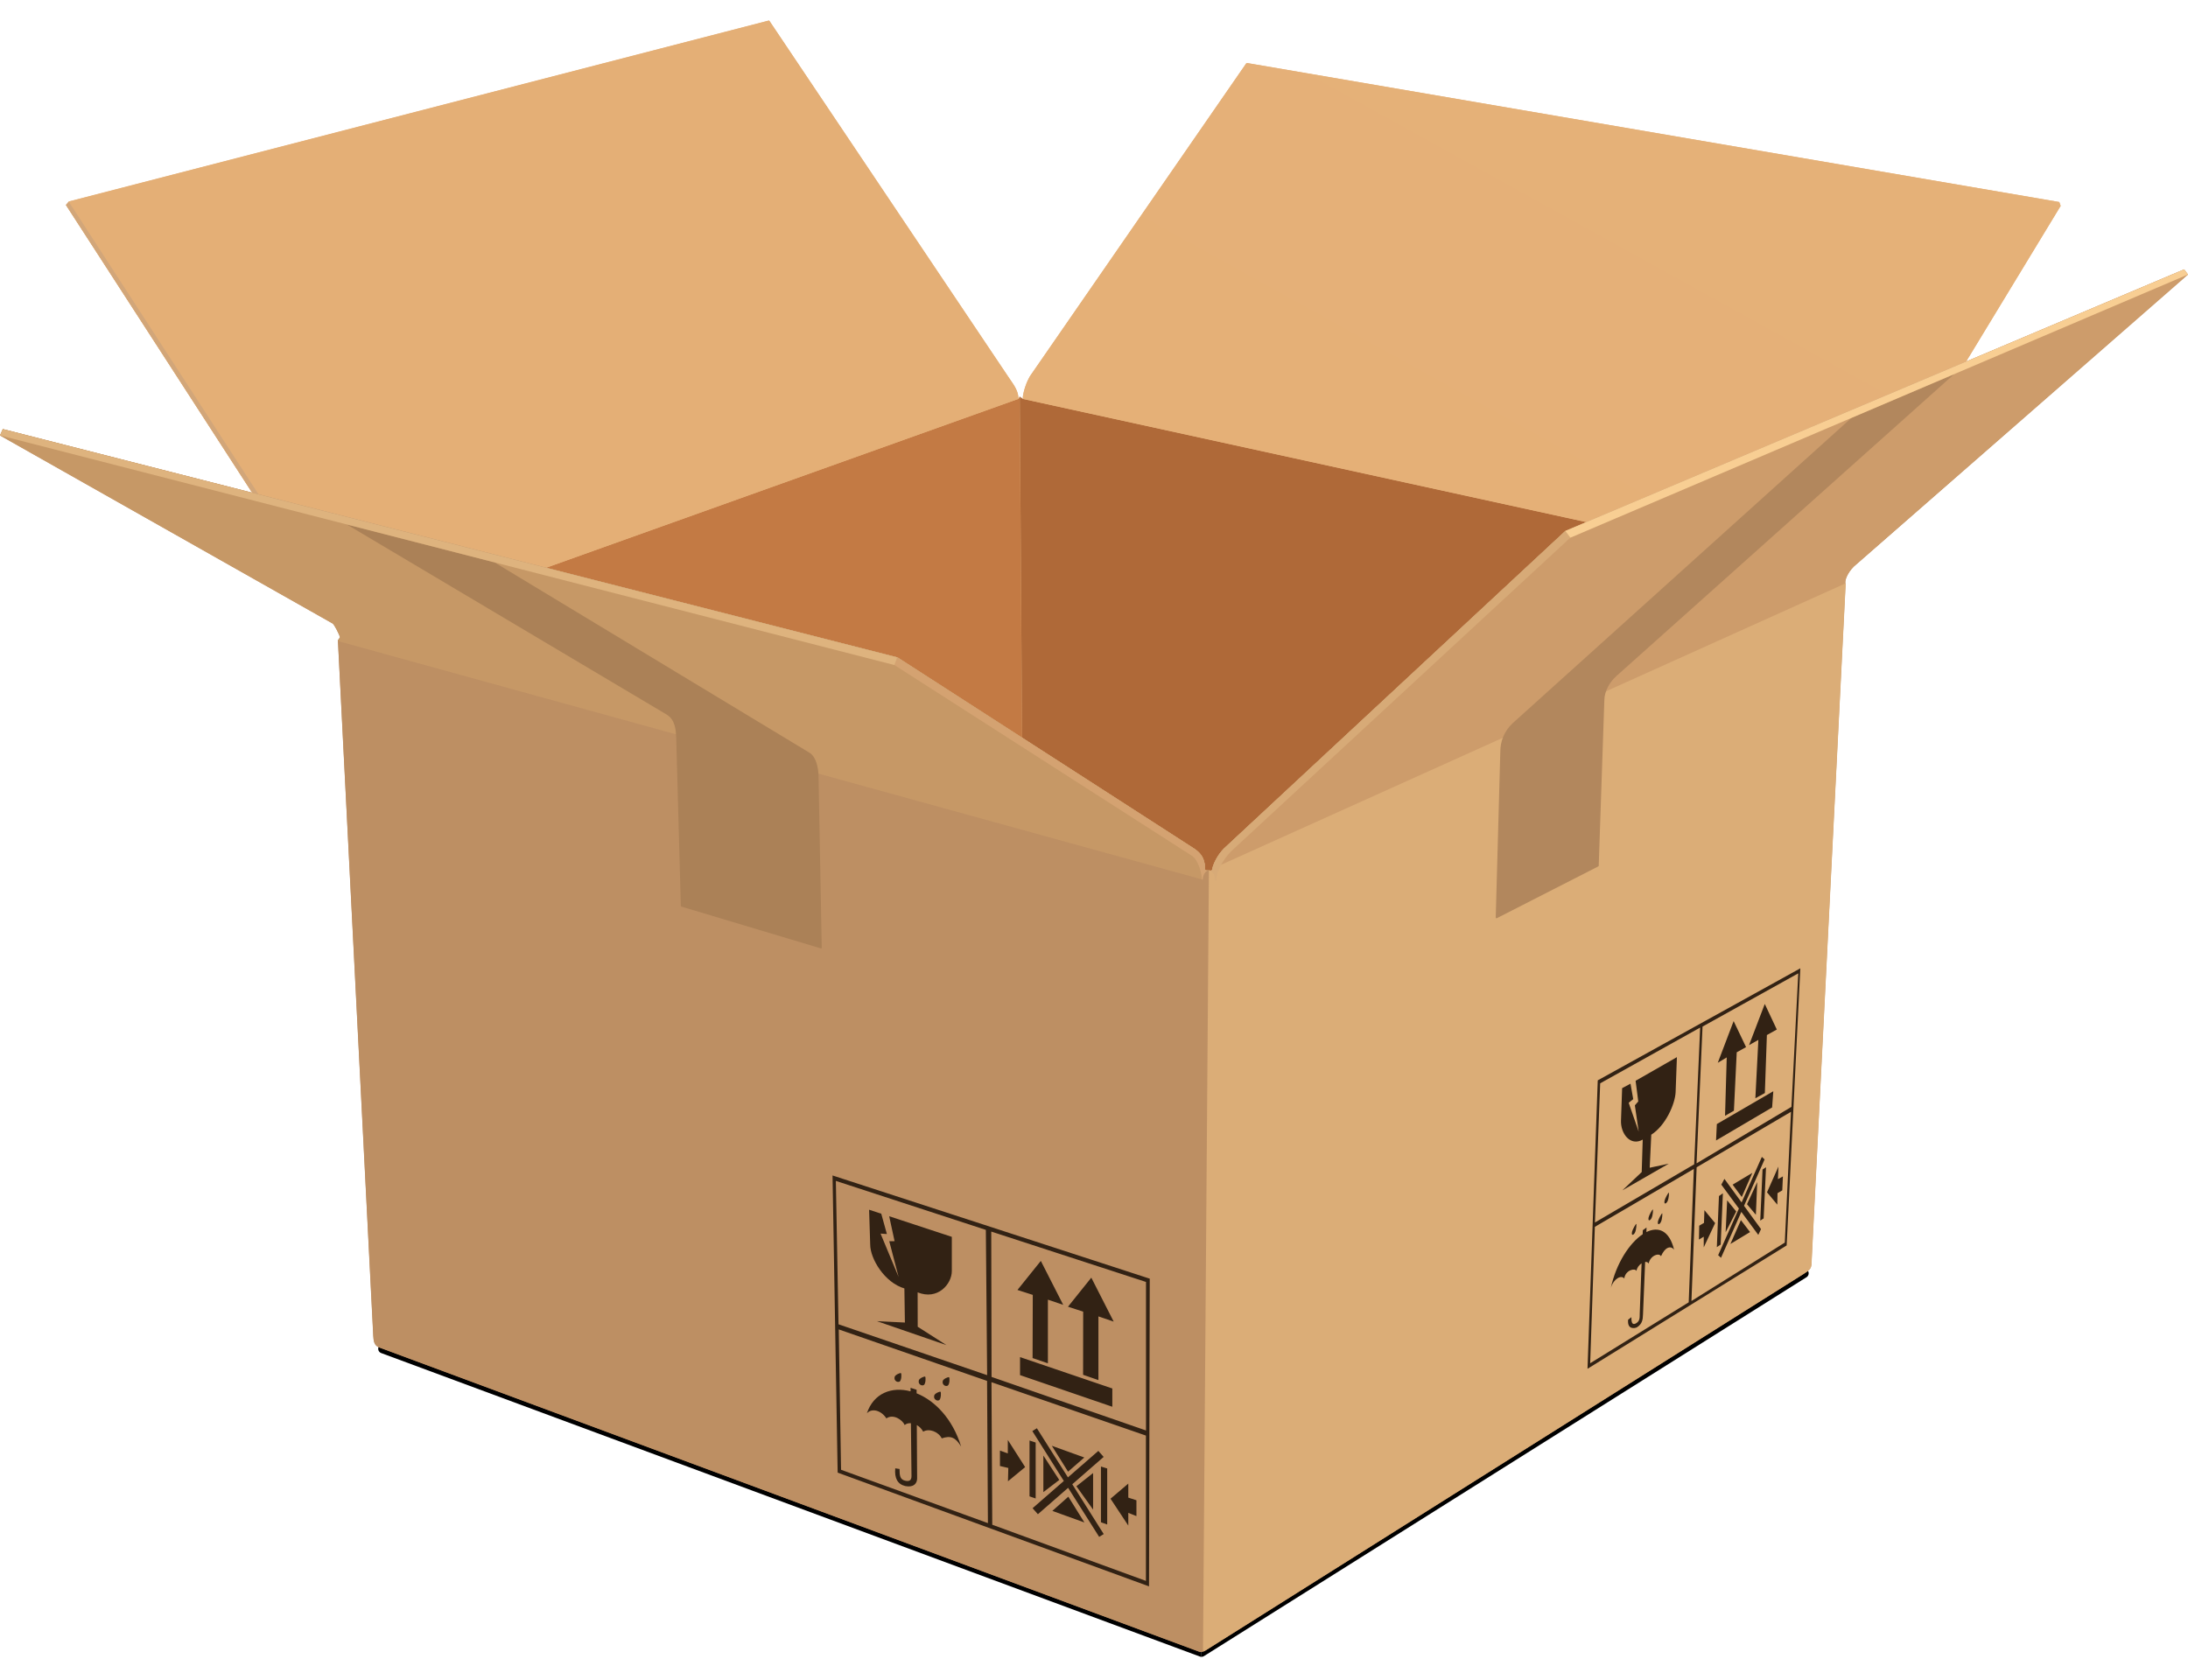 <svg xmlns="http://www.w3.org/2000/svg" fill="none" viewBox="0 0 56 43" height="43" width="56">
<g clip-path="url(#clip0_2574_1040)">
<path fill="url(#paint0_linear_2574_1040)" d="M30.738 42.162L46.106 32.494C46.163 32.459 46.238 32.475 46.273 32.531C46.308 32.588 46.292 32.662 46.236 32.697L30.817 42.395C30.797 42.408 30.775 42.415 30.753 42.415L30.738 42.162Z"></path>
<path fill="url(#paint1_linear_2574_1040)" d="M30.753 42.415C30.74 42.415 30.724 42.413 30.711 42.408L9.758 34.639C9.743 34.634 9.729 34.626 9.718 34.615C9.706 34.604 9.697 34.591 9.69 34.577C9.684 34.563 9.68 34.547 9.68 34.531C9.679 34.515 9.682 34.5 9.688 34.485C9.712 34.422 9.78 34.391 9.843 34.415L30.742 42.162L30.753 42.415Z"></path>
<path fill="#E8B67F" d="M52.74 5.271L50.321 9.256L40.603 13.366L40.062 13.595L31.328 21.72C31.16 21.888 31.046 22.127 31.026 22.26C31.017 22.306 30.978 22.286 30.941 22.284C30.901 22.282 30.847 22.297 30.842 22.249C30.838 22.075 30.818 21.881 30.536 21.707L26.159 18.887L22.968 16.828L13.978 14.535L6.453 12.615L1.687 5.249L1.759 5.167L1.763 5.16L19.656 0.534C19.682 0.525 19.687 0.529 19.698 0.545L25.8 9.639L25.921 9.817C26.052 10.008 26.065 10.126 26.065 10.211H26.177V10.191C26.177 10.183 26.177 10.172 26.179 10.161C26.179 10.154 26.181 10.148 26.181 10.139C26.183 10.13 26.183 10.122 26.185 10.113C26.188 10.104 26.188 10.096 26.19 10.085C26.196 10.054 26.205 10.019 26.214 9.985C26.216 9.974 26.22 9.963 26.223 9.954C26.233 9.919 26.244 9.882 26.258 9.848C26.264 9.834 26.268 9.819 26.275 9.806C26.293 9.763 26.31 9.723 26.33 9.689C26.347 9.654 26.365 9.626 26.382 9.602L31.884 1.641C31.897 1.622 31.904 1.613 31.932 1.617L52.706 5.173L52.74 5.271Z"></path>
<path fill="url(#paint2_linear_2574_1040)" d="M26.159 18.885H26.157L22.968 16.829L13.977 14.535L26.065 10.211L26.098 10.148V10.211L26.159 18.885Z"></path>
<path fill="url(#paint3_linear_2574_1040)" d="M26.065 10.211L13.978 14.533L12.888 14.255L6.453 12.611L1.687 5.246L1.763 5.156L19.656 0.53C19.682 0.521 19.687 0.525 19.698 0.541L25.8 9.635L25.921 9.813C26.052 10.009 26.065 10.127 26.065 10.211Z"></path>
<path fill="url(#paint4_linear_2574_1040)" d="M26.108 10.671L14.679 14.757L12.896 14.302L25.808 9.685L25.929 9.863C26.06 10.055 26.073 10.172 26.073 10.257H26.106L26.108 10.671Z"></path>
<path fill="#D2A679" d="M6.617 12.655L6.455 12.614L1.689 5.248L1.761 5.165L6.617 12.655Z"></path>
<path fill="url(#paint5_linear_2574_1040)" d="M40.603 13.367L40.062 13.595L31.328 21.721C31.16 21.888 31.046 22.128 31.026 22.26C31.017 22.306 30.978 22.286 30.941 22.284C30.901 22.282 30.847 22.297 30.842 22.249C30.838 22.075 30.818 21.882 30.536 21.708L26.159 18.885L26.1 10.213V10.15L26.181 10.213L40.603 13.367Z"></path>
<path fill="url(#paint6_linear_2574_1040)" d="M52.741 5.271L50.321 9.256L41.476 12.996L40.605 13.364L26.179 10.211C26.17 10.1 26.247 9.848 26.33 9.687C26.347 9.652 26.365 9.623 26.382 9.599L31.884 1.639C31.897 1.62 31.904 1.611 31.932 1.615L52.706 5.171L52.741 5.271Z"></path>
<path fill="url(#paint7_linear_2574_1040)" d="M41.476 12.997L40.065 13.593L39.883 13.767L26.098 10.736L26.162 10.209H26.179C26.17 10.098 26.247 9.846 26.33 9.685L41.476 12.997Z"></path>
<path fill="url(#paint8_linear_2574_1040)" d="M26.481 10.276V19.091L26.159 18.885H26.157L25.735 18.61V10.329L26.065 10.211H26.177L26.481 10.276Z" opacity="0.75"></path>
<path fill="#BF9064" d="M30.668 42.274L9.697 34.49C9.579 34.44 9.561 34.329 9.555 34.192C9.555 34.192 8.653 16.413 8.651 16.411C8.649 16.366 8.706 16.337 8.701 16.309C8.686 16.241 8.557 15.987 8.515 15.961L0 11.147L0.072 10.984L22.968 16.829L30.534 21.706C30.816 21.88 30.838 22.073 30.84 22.247C30.843 22.295 30.899 22.28 30.939 22.282C30.978 22.285 31.015 22.304 31.024 22.258C31.044 22.126 31.158 21.886 31.326 21.721L40.06 13.595L55.899 6.897L55.995 7.03L47.445 14.505C47.279 14.671 47.202 14.873 47.235 14.956L46.36 32.38C46.347 32.49 46.294 32.523 46.183 32.599L30.854 42.252C30.792 42.291 30.727 42.302 30.668 42.274Z"></path>
<path fill="#BD8F63" d="M30.939 22.282L30.788 42.282C30.747 42.293 30.704 42.29 30.665 42.273L9.695 34.492C9.576 34.442 9.559 34.328 9.552 34.194L8.649 16.413V16.409C8.649 16.404 8.649 16.4 8.651 16.395C8.651 16.391 8.653 16.389 8.655 16.387C8.658 16.382 8.66 16.38 8.662 16.376C8.664 16.372 8.666 16.369 8.669 16.365C8.677 16.352 8.69 16.339 8.695 16.328C8.697 16.326 8.697 16.324 8.697 16.322V16.319L30.843 22.256C30.851 22.295 30.904 22.28 30.939 22.282Z"></path>
<path fill="url(#paint9_linear_2574_1040)" d="M30.79 42.224V42.28C30.749 42.291 30.706 42.288 30.668 42.271L9.697 34.49C9.614 34.455 9.581 34.387 9.565 34.305L30.79 42.224Z" opacity="0.54"></path>
<path fill="#322214" d="M21.308 30.092L29.427 32.734L29.408 40.611L21.439 37.699L21.308 30.092ZM25.376 35.384L25.396 39.033L29.329 40.471V36.751L25.376 35.384ZM26.538 36.563L27.333 37.821L28.111 37.143L28.247 37.297L27.444 37.997L28.249 39.272L28.132 39.344L27.338 38.088L26.564 38.764L26.428 38.61L27.228 37.913L26.422 36.636L26.538 36.563ZM28.878 37.98V38.339L29.086 38.407V38.812L28.878 38.729V39.055L28.423 38.367L28.878 37.98ZM28.178 37.543L28.338 37.593V39.027L28.178 38.97V37.543ZM21.467 34.033L21.526 37.626L25.285 38.992L25.263 35.351L21.467 34.033ZM27.343 38.315L27.754 38.975L26.934 38.679L27.343 38.315ZM27.977 37.71V38.646L27.55 38.048L27.977 37.71ZM26.35 36.877L26.507 36.929V38.361L26.35 38.307V36.877ZM26.704 37.262L27.111 37.887L26.704 38.198V37.262ZM23.305 35.528L23.46 35.578L23.46 35.669C23.923 35.855 24.38 36.316 24.6 37.033C24.455 36.792 24.328 36.746 24.103 36.822C24.02 36.651 23.775 36.559 23.628 36.651C23.591 36.58 23.535 36.521 23.465 36.482L23.473 37.847C23.473 37.974 23.386 38.087 23.169 38.043C22.972 37.995 22.891 37.845 22.913 37.589L23.023 37.606C23.023 37.778 23.036 37.876 23.167 37.906C23.279 37.932 23.329 37.891 23.329 37.789L23.314 36.434C23.252 36.43 23.195 36.445 23.154 36.481C23.104 36.355 22.865 36.185 22.686 36.311C22.559 36.111 22.32 36.035 22.187 36.181C22.357 35.668 22.82 35.489 23.305 35.618L23.305 35.528ZM25.794 36.862L26.238 37.558L25.798 37.921L25.807 37.58L25.593 37.53V37.134L25.794 37.208V36.862ZM26.921 37.012L27.752 37.312L27.336 37.675L26.921 37.012ZM25.37 31.528L25.378 35.249L29.331 36.62V32.818L25.37 31.528ZM26.107 34.742L28.469 35.545V36.013L26.107 35.203V34.742ZM24.073 35.63C24.088 35.645 24.088 35.808 24.038 35.845C24.023 35.852 24.006 35.855 23.99 35.853C23.974 35.851 23.959 35.844 23.946 35.834C23.915 35.81 23.898 35.776 23.911 35.724C23.924 35.671 24.055 35.615 24.073 35.63ZM24.291 35.258C24.309 35.273 24.309 35.436 24.256 35.473C24.241 35.48 24.225 35.482 24.209 35.48C24.193 35.479 24.177 35.472 24.165 35.462C24.134 35.438 24.116 35.404 24.13 35.351C24.143 35.299 24.274 35.243 24.291 35.258ZM23.679 35.243C23.696 35.258 23.696 35.421 23.644 35.458C23.629 35.465 23.613 35.467 23.596 35.465C23.58 35.463 23.565 35.457 23.552 35.447C23.521 35.423 23.504 35.388 23.517 35.336C23.53 35.284 23.661 35.227 23.679 35.243ZM23.06 35.153C23.077 35.169 23.077 35.332 23.025 35.369C23.01 35.375 22.994 35.378 22.977 35.376C22.961 35.374 22.946 35.368 22.933 35.358C22.902 35.334 22.885 35.299 22.898 35.247C22.911 35.195 23.042 35.138 23.06 35.153ZM27.931 32.708L28.504 33.833L28.113 33.7V35.33L27.721 35.195L27.723 33.578L27.334 33.452L27.931 32.708ZM21.393 30.231L21.461 33.902L25.265 35.204L25.232 31.485L21.393 30.231ZM26.639 32.279L27.212 33.404L26.82 33.271V34.901L26.428 34.766L26.433 33.149L26.041 33.023L26.639 32.279ZM22.244 30.969L22.555 31.071L22.699 31.591L22.537 31.58L22.999 32.69L22.76 31.776L22.896 31.774L22.758 31.136L24.361 31.663V32.54C24.361 32.873 23.998 33.293 23.486 33.084L23.488 33.965L24.224 34.435L22.445 33.822L23.16 33.857L23.147 32.984C22.64 32.834 22.272 32.227 22.272 31.857L22.244 30.969Z"></path>
<path fill="url(#paint10_linear_2574_1040)" d="M30.939 22.282C30.851 22.285 30.785 22.4 30.783 22.504L30.764 22.513L8.649 16.411C8.647 16.37 8.695 16.344 8.699 16.317C8.701 16.315 8.701 16.313 8.699 16.311C8.684 16.244 8.555 15.989 8.513 15.963L0 11.148L0.072 10.984L22.966 16.827H22.968L30.534 21.704C30.816 21.88 30.838 22.072 30.84 22.246C30.84 22.248 30.84 22.252 30.843 22.254C30.851 22.296 30.904 22.28 30.939 22.283"></path>
<path fill="#CD9C6B" d="M47.447 14.503C47.281 14.668 47.205 14.871 47.237 14.953L31.131 22.535L31.099 22.509C31.096 22.383 31.015 22.298 30.954 22.285C30.987 22.289 31.017 22.3 31.026 22.259C31.031 22.233 31.037 22.202 31.048 22.169C31.057 22.141 31.07 22.111 31.085 22.078C31.131 21.974 31.201 21.86 31.291 21.76C31.304 21.747 31.317 21.732 31.33 21.719L40.065 13.593L55.904 6.896L56 7.028L47.447 14.503Z"></path>
<path fill="url(#paint11_linear_2574_1040)" d="M20.999 24.276C21.023 24.282 21.032 24.284 21.032 24.265L20.949 19.838C20.942 19.688 20.905 19.392 20.724 19.273L12.659 14.398L8.879 13.428L17.075 18.3C17.281 18.435 17.298 18.688 17.307 18.875L17.425 23.179C17.425 23.201 17.43 23.205 17.445 23.211L20.999 24.276Z"></path>
<path fill="#D4A271" d="M30.939 22.282C30.849 22.284 30.783 22.406 30.783 22.512C30.781 22.521 30.766 22.519 30.764 22.512C30.746 22.275 30.648 22.01 30.518 21.916L22.891 17.024L22.965 16.826H22.968L30.534 21.703C30.816 21.879 30.838 22.071 30.84 22.245C30.84 22.247 30.84 22.251 30.842 22.253C30.851 22.295 30.904 22.28 30.939 22.282Z"></path>
<path fill="#DEB37E" d="M22.966 16.829L22.891 17.025L0 11.147L0.072 10.986L22.966 16.829Z"></path>
<path fill="#DBAD77" d="M47.239 14.953L46.364 32.377C46.351 32.488 46.299 32.521 46.187 32.597L30.858 42.25C30.836 42.265 30.812 42.274 30.79 42.281L30.941 22.28C30.98 22.282 31.017 22.302 31.026 22.256C31.026 22.25 31.029 22.245 31.029 22.239L47.235 14.934C47.235 14.944 47.237 14.949 47.239 14.953Z"></path>
<path fill="url(#paint12_linear_2574_1040)" d="M46.364 32.37V32.379C46.351 32.49 46.299 32.522 46.187 32.599L30.858 42.252C30.836 42.267 30.812 42.276 30.79 42.282V42.225L46.364 32.37Z" opacity="0.54"></path>
<path fill="#322214" d="M46.078 24.789L45.728 31.883L40.631 35.041L40.893 27.657L46.078 24.789ZM43.352 29.925L40.819 31.407L40.699 34.899L43.221 33.339L43.352 29.925ZM42.142 31.424L42.138 31.541C42.441 31.391 42.727 31.496 42.847 31.994C42.764 31.879 42.613 31.924 42.512 32.16C42.466 32.062 42.232 32.142 42.197 32.347C42.178 32.313 42.145 32.301 42.106 32.306L42.051 33.652C42.046 33.768 42.04 33.892 41.893 33.981C41.825 34.011 41.646 34.035 41.67 33.785L41.755 33.72C41.749 33.879 41.79 33.927 41.878 33.874C41.983 33.811 41.963 33.711 41.968 33.617L42.015 32.341C41.981 32.364 41.952 32.392 41.929 32.425C41.906 32.459 41.89 32.496 41.882 32.536C41.856 32.458 41.602 32.505 41.572 32.73C41.499 32.634 41.303 32.727 41.228 32.969C41.365 32.342 41.705 31.821 42.043 31.597L42.046 31.494L42.142 31.424ZM45.839 28.462L43.424 29.883L43.291 33.306L45.68 31.811L45.839 28.462ZM45.093 29.616L45.163 29.681L44.637 30.869L45.072 31.465L45.002 31.613L44.568 31.024L44.048 32.199L43.975 32.133L44.506 30.939L44.056 30.327L44.135 30.179L44.575 30.783L45.093 29.616ZM43.623 30.98L43.897 31.311L43.606 31.933V31.659L43.483 31.733L43.49 31.378L43.612 31.306L43.623 30.98ZM44.096 30.549L44.039 31.861L43.941 31.927L43.995 30.619L44.096 30.549ZM44.557 31.235L44.791 31.541L44.288 31.846L44.557 31.235ZM41.878 31.33C41.889 31.33 41.882 31.481 41.845 31.555C41.832 31.581 41.808 31.609 41.788 31.611C41.768 31.613 41.76 31.591 41.77 31.535C41.782 31.478 41.867 31.33 41.878 31.33ZM44.205 30.728L44.437 31.013L44.166 31.546L44.205 30.728ZM42.543 31.058C42.551 31.061 42.545 31.211 42.51 31.282C42.497 31.309 42.473 31.337 42.453 31.339C42.433 31.341 42.425 31.32 42.435 31.263C42.447 31.206 42.532 31.058 42.543 31.058ZM43.514 26.306L40.955 27.733L40.821 31.296L43.361 29.807L43.514 26.306ZM45.2 29.881L45.139 31.191L45.052 31.248L45.111 29.94L45.2 29.881ZM42.302 30.96C42.313 30.96 42.306 31.111 42.269 31.185C42.256 31.211 42.232 31.239 42.212 31.241C42.193 31.243 42.184 31.222 42.195 31.165C42.206 31.108 42.291 30.96 42.302 30.96ZM44.975 30.262L44.94 31.098L44.713 30.828L44.975 30.262ZM45.518 29.864L45.505 30.186L45.632 30.116L45.616 30.473L45.494 30.545L45.489 30.839L45.225 30.523L45.518 29.864ZM42.711 30.53C42.722 30.53 42.715 30.68 42.678 30.754C42.665 30.78 42.641 30.808 42.621 30.81C42.602 30.812 42.593 30.791 42.604 30.734C42.615 30.677 42.7 30.53 42.711 30.53ZM44.85 30.025L44.579 30.643L44.345 30.327L44.85 30.025ZM42.919 27.063L42.886 27.959C42.873 28.264 42.628 28.817 42.263 29.048L42.223 29.894L42.711 29.79L41.523 30.473L42.018 30.005L42.044 29.174C41.727 29.354 41.473 29.019 41.488 28.68L41.517 27.857L41.731 27.742L41.801 28.138L41.685 28.232L41.941 28.969L41.843 28.297L41.93 28.197L41.862 27.668L42.919 27.063ZM46.025 24.918L43.575 26.28L43.422 29.781L45.85 28.336L46.025 24.918ZM45.386 27.936L45.356 28.351L43.921 29.196L43.941 28.776L45.386 27.936ZM44.371 26.14L44.689 26.806L44.45 26.939L44.378 28.434L44.151 28.565L44.194 27.07L43.965 27.207L44.371 26.14ZM45.168 25.701L45.476 26.356L45.222 26.497L45.17 27.982L44.927 28.116L45.004 26.621L44.765 26.756L45.168 25.701Z"></path>
<path fill="#D7AA77" d="M40.191 13.764L31.531 21.773C31.286 22.005 31.125 22.354 31.131 22.534C31.127 22.543 31.105 22.549 31.096 22.534C31.107 22.395 31.017 22.299 30.952 22.284C30.985 22.288 31.015 22.299 31.024 22.258C31.028 22.232 31.035 22.201 31.046 22.169C31.055 22.14 31.068 22.11 31.083 22.077C31.135 21.96 31.221 21.825 31.326 21.72L40.06 13.595L40.191 13.764Z"></path>
<path fill="url(#paint13_linear_2574_1040)" d="M38.282 23.479C38.282 23.503 38.293 23.513 38.308 23.507L40.909 22.179C40.913 22.177 40.916 22.173 40.918 22.164L41.062 17.923C41.066 17.69 41.198 17.459 41.377 17.301L50.015 9.578L47.385 10.699L38.704 18.524C38.481 18.741 38.404 18.998 38.4 19.216L38.282 23.479Z"></path>
<path fill="#F8CE93" d="M40.192 13.765L55.998 7.028L55.901 6.897L40.062 13.593L40.192 13.765Z"></path>
</g>
<defs>
<linearGradient gradientUnits="userSpaceOnUse" y2="537.322" x2="806.929" y1="524.499" x1="798.851" id="paint0_linear_2574_1040">
<stop></stop>
<stop stop-opacity="0" offset="1"></stop>
</linearGradient>
<linearGradient gradientUnits="userSpaceOnUse" y2="437.097" x2="1065.39" y1="434.263" x1="1066.44" id="paint1_linear_2574_1040">
<stop></stop>
<stop stop-opacity="0" offset="1"></stop>
</linearGradient>
<linearGradient gradientUnits="userSpaceOnUse" y2="474.442" x2="1145.1" y1="416.823" x1="1006.81" id="paint2_linear_2574_1040">
<stop stop-color="#C37A44"></stop>
<stop stop-color="#BB713D" offset="0.444"></stop>
<stop stop-color="#A05728" offset="0.641"></stop>
<stop stop-color="#964E23" offset="1"></stop>
</linearGradient>
<linearGradient gradientUnits="userSpaceOnUse" y2="438.496" x2="1250.74" y1="859.473" x1="1549.11" id="paint3_linear_2574_1040">
<stop stop-color="#E9B880"></stop>
<stop stop-color="#E4AF76" offset="1"></stop>
</linearGradient>
<linearGradient gradientUnits="userSpaceOnUse" y2="253.393" x2="679.677" y1="268.983" x1="685.309" id="paint4_linear_2574_1040">
<stop stop-opacity="0" stop-color="#C37A45"></stop>
<stop stop-color="#C37A45" offset="0.133"></stop>
<stop stop-color="#D08D55" offset="0.294"></stop>
<stop stop-color="#DEA167" offset="0.502"></stop>
<stop stop-color="#E8AF73" offset="0.697"></stop>
<stop stop-color="#ECB477" offset="0.863"></stop>
<stop stop-opacity="0" stop-color="#ECB477" offset="1"></stop>
</linearGradient>
<linearGradient gradientUnits="userSpaceOnUse" y2="990.636" x2="441.513" y1="361.442" x1="713.859" id="paint5_linear_2574_1040">
<stop stop-color="#AF6938" offset="0.088"></stop>
<stop stop-color="#9A5227" offset="0.483"></stop>
<stop stop-color="#8D4520" offset="0.779"></stop>
</linearGradient>
<linearGradient gradientUnits="userSpaceOnUse" y2="390.113" x2="1276.62" y1="674.748" x1="1119.14" id="paint6_linear_2574_1040">
<stop stop-color="#E4AF76" offset="0.033"></stop>
<stop stop-color="#E9B880" offset="1"></stop>
</linearGradient>
<linearGradient gradientUnits="userSpaceOnUse" y2="207.424" x2="791.06" y1="215.728" x1="789.198" id="paint7_linear_2574_1040">
<stop stop-opacity="0" stop-color="#AF6A38"></stop>
<stop stop-color="#AF6A38" offset="0.086"></stop>
<stop stop-color="#B87542" offset="0.198"></stop>
<stop stop-color="#D59C66" offset="0.583"></stop>
<stop stop-color="#E4AF76" offset="0.777"></stop>
<stop stop-opacity="0" stop-color="#E4AF76" offset="0.924"></stop>
</linearGradient>
<linearGradient gradientUnits="userSpaceOnUse" y2="454.289" x2="95.288" y1="454.289" x1="31.86" id="paint8_linear_2574_1040">
<stop stop-opacity="0" stop-color="#743F1A"></stop>
<stop stop-opacity="0.887" stop-color="#743F1A" offset="0.493"></stop>
<stop stop-opacity="0.9" stop-color="#743F1A" offset="0.5"></stop>
<stop stop-opacity="0.847" stop-color="#743F1A" offset="0.53"></stop>
<stop stop-opacity="0" stop-color="#743F1A" offset="1"></stop>
</linearGradient>
<linearGradient gradientUnits="userSpaceOnUse" y2="432.782" x2="1069.2" y1="434.139" x1="1068.69" id="paint9_linear_2574_1040">
<stop stop-color="#322214"></stop>
<stop stop-opacity="0.989" stop-color="#322314" offset="0.24"></stop>
<stop stop-opacity="0" stop-color="#322214" offset="1"></stop>
</linearGradient>
<linearGradient gradientUnits="userSpaceOnUse" y2="624.944" x2="1572.39" y1="567.081" x1="1589.64" id="paint10_linear_2574_1040">
<stop stop-color="#C69866" offset="0.048"></stop>
<stop stop-color="#BA8C5E" offset="0.416"></stop>
<stop stop-color="#B5875B" offset="0.814"></stop>
</linearGradient>
<linearGradient gradientUnits="userSpaceOnUse" y2="63.517" x2="364.511" y1="521.797" x1="775.009" id="paint11_linear_2574_1040">
<stop stop-color="#845F35"></stop>
<stop stop-color="#91673C" offset="0.431"></stop>
<stop stop-color="#976A40" offset="0.441"></stop>
<stop stop-color="#986B40" offset="0.874"></stop>
<stop stop-color="#AB8157" offset="1"></stop>
</linearGradient>
<linearGradient gradientUnits="userSpaceOnUse" y2="529.556" x2="810.464" y1="528.01" x1="809.489" id="paint12_linear_2574_1040">
<stop stop-opacity="0" stop-color="#322214"></stop>
<stop stop-color="#322214" offset="1"></stop>
</linearGradient>
<linearGradient gradientUnits="userSpaceOnUse" y2="481.171" x2="652.809" y1="881.956" x1="573.966" id="paint13_linear_2574_1040">
<stop stop-color="#A9794B"></stop>
<stop stop-color="#AE7F53" offset="0.386"></stop>
<stop stop-color="#AC7D50" offset="0.456"></stop>
<stop stop-color="#A9794B" offset="0.624"></stop>
<stop stop-color="#B2875D" offset="1"></stop>
</linearGradient>
<clipPath id="clip0_2574_1040">
<rect transform="translate(0 0.525)" fill="white" height="42" width="56"></rect>
</clipPath>
</defs>
</svg>
